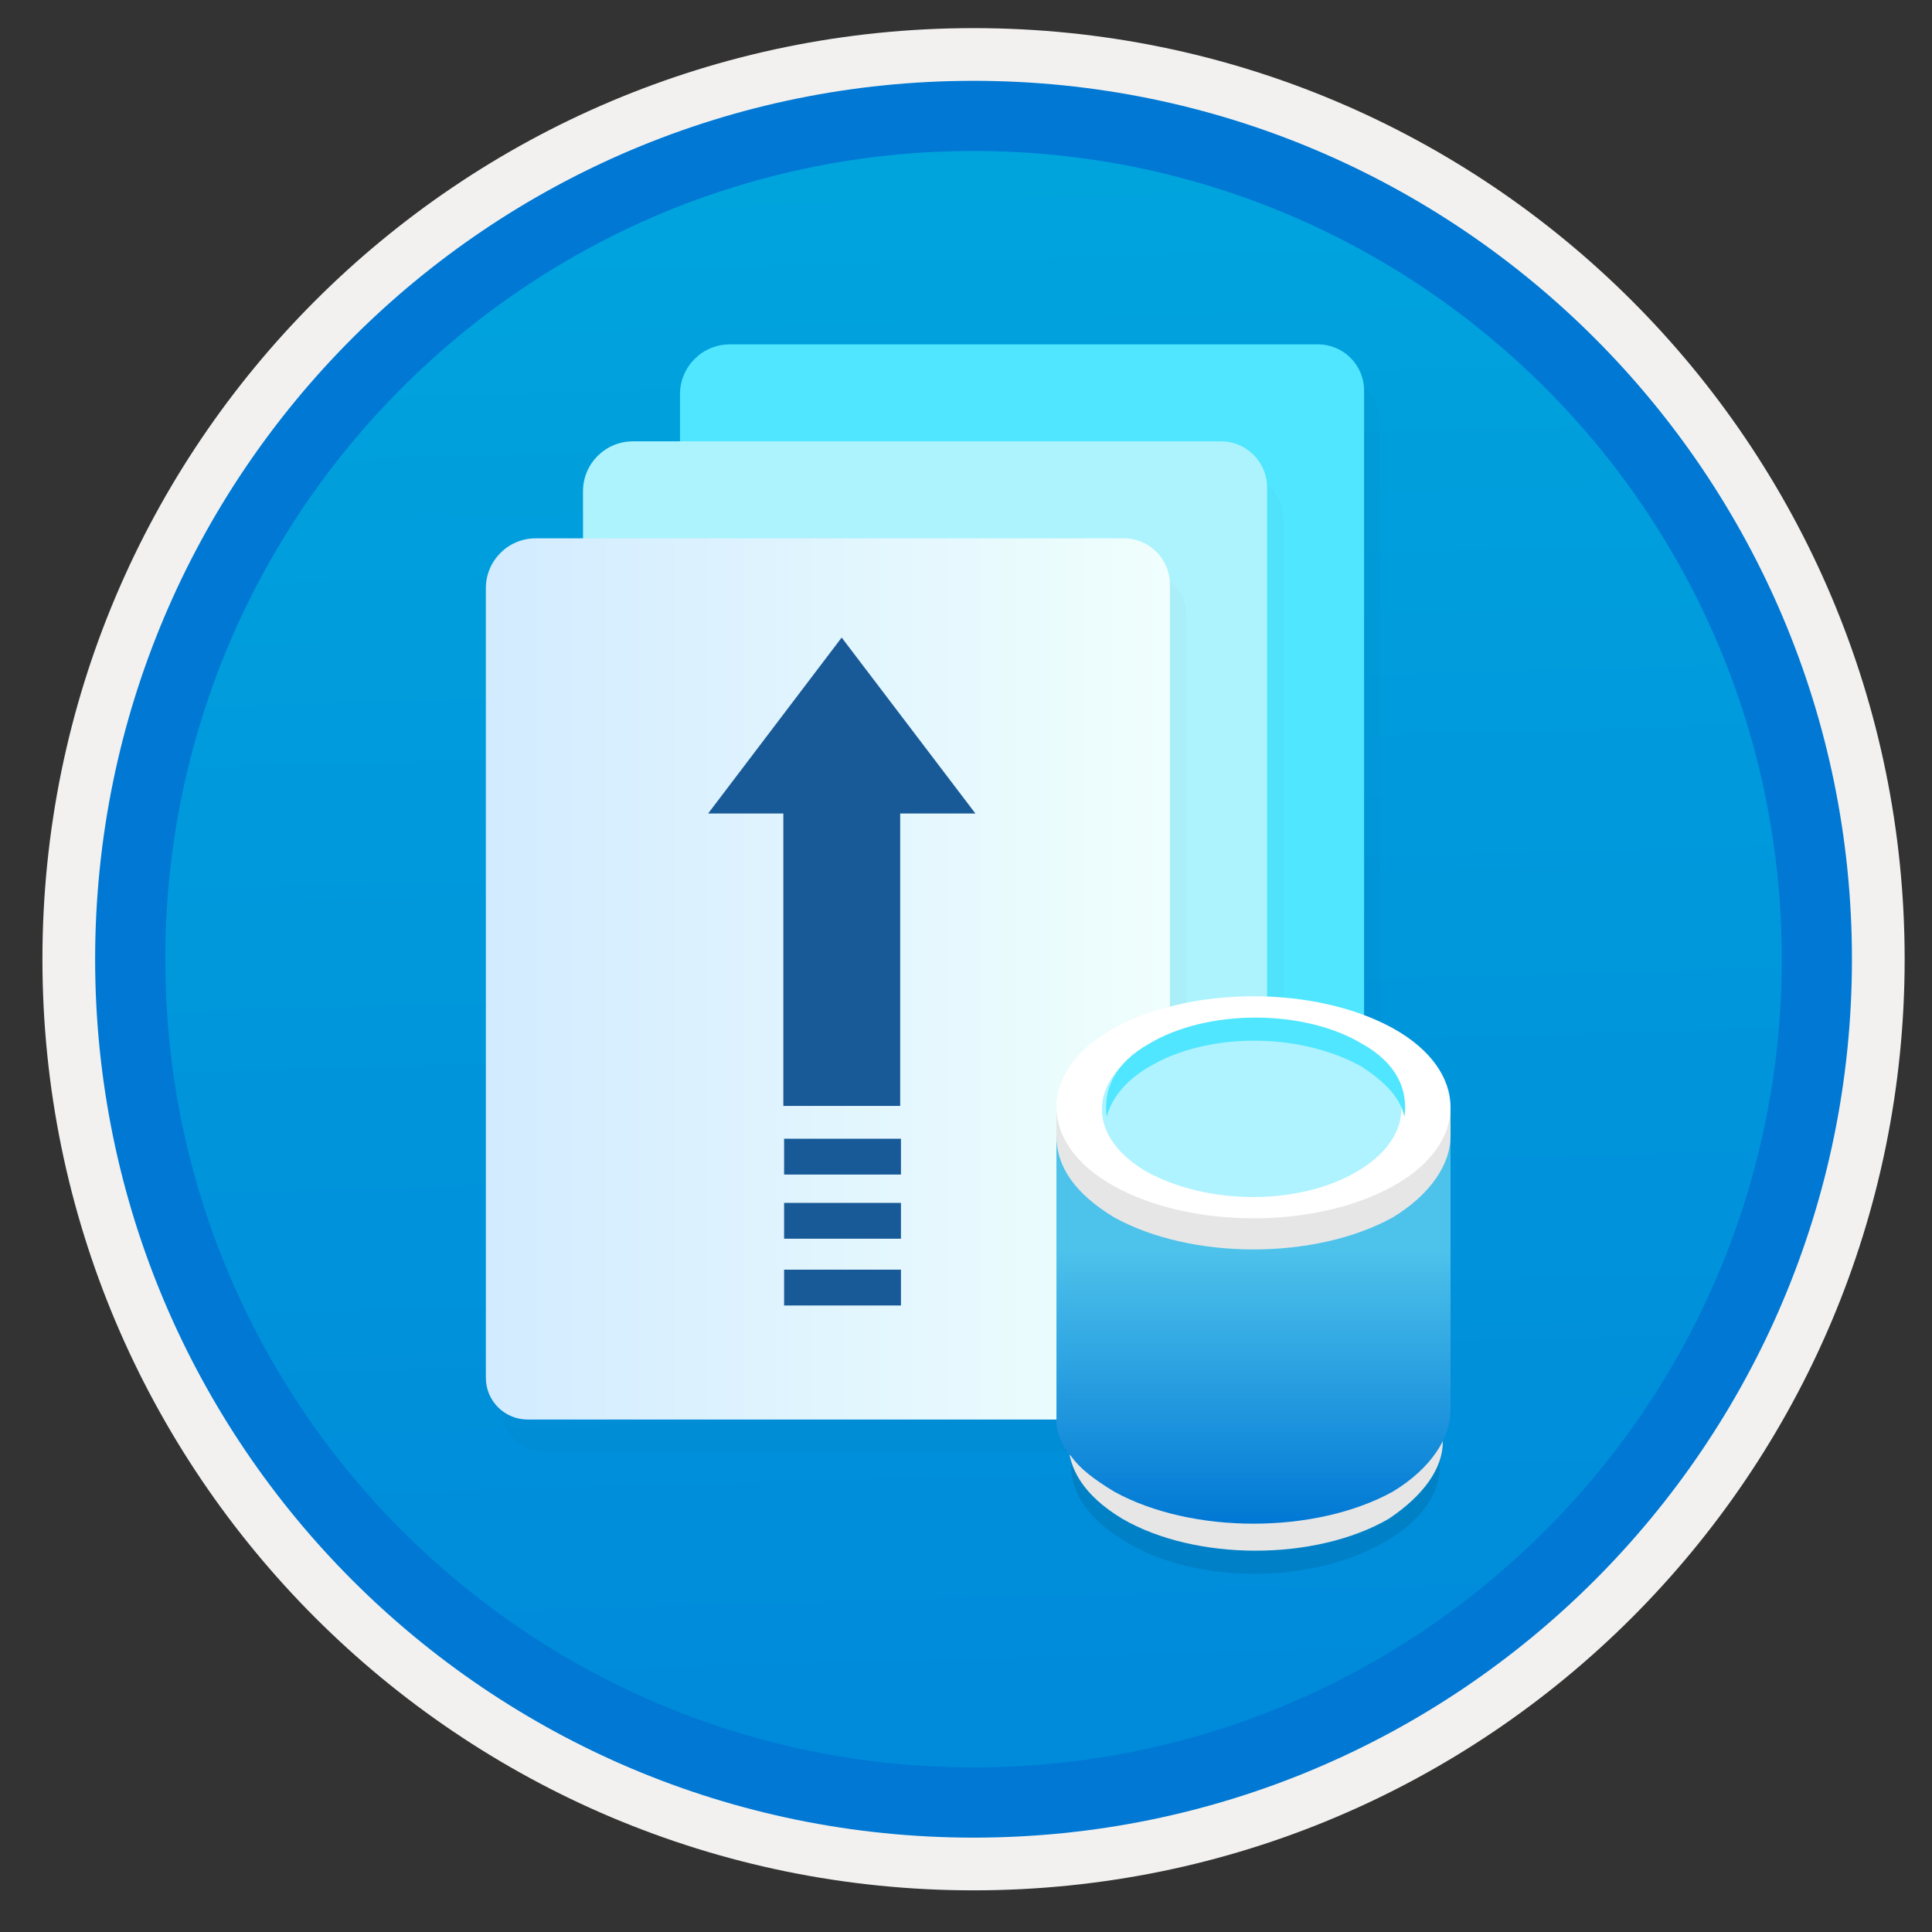 <svg width="103" height="103" viewBox="0 0 103 103" fill="none" xmlns="http://www.w3.org/2000/svg">
<rect x="0" y="0" width="103" height="103" fill="#333333" stroke="none"/>
<path d="M51.902 97.949C26.052 97.949 5.092 76.999 5.092 51.139C5.092 25.279 26.052 4.329 51.902 4.329C77.752 4.329 98.712 25.289 98.712 51.139C98.712 76.989 77.752 97.949 51.902 97.949Z" fill="url(#paint0_linear)"/>
<path fill-rule="evenodd" clip-rule="evenodd" d="M97.802 51.139C97.802 76.489 77.252 97.039 51.902 97.039C26.552 97.039 6.002 76.489 6.002 51.139C6.002 25.789 26.552 5.239 51.902 5.239C77.252 5.239 97.802 25.789 97.802 51.139ZM51.902 1.499C79.322 1.499 101.542 23.719 101.542 51.139C101.542 78.559 79.312 100.779 51.902 100.779C24.482 100.779 2.262 78.549 2.262 51.139C2.262 23.719 24.482 1.499 51.902 1.499Z" fill="#F2F1F0"/>
<path fill-rule="evenodd" clip-rule="evenodd" d="M94.992 51.139C94.992 74.939 75.702 94.229 51.902 94.229C28.102 94.229 8.812 74.939 8.812 51.139C8.812 27.339 28.102 8.049 51.902 8.049C75.702 8.049 94.992 27.339 94.992 51.139ZM51.902 4.309C77.762 4.309 98.732 25.279 98.732 51.139C98.732 76.999 77.762 97.969 51.902 97.969C26.042 97.969 5.072 76.999 5.072 51.139C5.072 25.279 26.032 4.309 51.902 4.309Z" fill="#0078D4"/>
<g opacity="0.15">
<path opacity="0.15" d="M70.302 67.009H39.332C38.112 67.009 37.112 66.019 37.112 64.789V22.699C37.112 21.229 38.302 20.039 39.772 20.039H71.122C72.482 20.039 73.582 21.139 73.582 22.499V63.749C73.572 65.549 72.112 67.009 70.302 67.009Z" fill="#1F1D20"/>
</g>
<path d="M69.442 65.329H38.472C37.252 65.329 36.252 64.339 36.252 63.109V21.019C36.252 19.549 37.442 18.359 38.912 18.359H70.262C71.622 18.359 72.722 19.459 72.722 20.819V62.069C72.712 63.869 71.252 65.329 69.442 65.329Z" fill="#50E6FF"/>
<g opacity="0.15">
<path opacity="0.15" d="M65.132 72.179H34.162C32.942 72.179 31.942 71.189 31.942 69.959V27.869C31.942 26.399 33.132 25.209 34.602 25.209H65.952C67.312 25.209 68.412 26.309 68.412 27.669V68.919C68.402 70.719 66.942 72.179 65.132 72.179Z" fill="#1F1D20"/>
</g>
<path d="M64.262 70.499H33.302C32.082 70.499 31.082 69.509 31.082 68.279V26.189C31.082 24.719 32.272 23.529 33.742 23.529H65.092C66.452 23.529 67.552 24.629 67.552 25.989V67.239C67.542 69.039 66.072 70.499 64.262 70.499Z" fill="#ACF3FD"/>
<g opacity="0.15">
<path opacity="0.15" d="M59.952 77.359H28.992C27.772 77.359 26.772 76.369 26.772 75.139V33.039C26.772 31.569 27.962 30.379 29.432 30.379H60.782C62.142 30.379 63.242 31.479 63.242 32.839V74.089C63.232 75.889 61.762 77.359 59.952 77.359Z" fill="#1F1D20"/>
</g>
<path d="M59.092 75.679H28.132C26.902 75.679 25.902 74.689 25.902 73.449V31.359C25.902 29.889 27.092 28.699 28.562 28.699H59.912C61.272 28.699 62.372 29.799 62.372 31.159V72.409C62.372 74.209 60.902 75.679 59.092 75.679Z" fill="url(#paint1_linear)"/>
<g opacity="0.3">
<path opacity="0.3" d="M73.832 74.169C77.742 76.439 77.742 79.939 73.832 82.199C69.922 84.469 63.742 84.469 60.032 82.199C56.122 79.929 56.122 76.429 60.032 74.169C63.742 71.909 69.922 71.909 73.832 74.169Z" fill="black"/>
</g>
<path d="M76.922 74.999V76.849C76.922 78.289 75.892 79.729 74.042 80.969C70.132 83.239 63.742 83.239 59.832 80.969C57.772 79.729 56.952 78.289 56.952 76.849V74.999C56.952 76.439 57.982 78.089 59.832 79.119C63.742 81.389 70.132 81.389 74.042 79.119C75.892 78.089 76.922 76.649 76.922 74.999Z" fill="#E6E6E6"/>
<path d="M77.332 60.369V75.199C77.332 76.639 76.302 78.289 74.242 79.529C70.122 81.799 63.532 81.799 59.412 79.529C58.382 78.909 57.562 78.289 57.142 77.679C56.732 77.269 56.322 76.439 56.322 75.829V59.759C56.322 59.759 57.352 61.199 59.412 62.439C63.532 64.709 70.122 64.709 74.242 62.439C76.302 61.199 77.332 61.819 77.332 60.369Z" fill="url(#paint2_linear)"/>
<path d="M77.332 58.729V60.579C77.332 62.019 76.302 63.669 74.242 64.909C70.122 67.179 63.532 67.179 59.412 64.909C57.352 63.669 56.322 62.229 56.322 60.579V58.729C56.322 60.379 57.352 61.819 59.412 63.059C63.532 65.329 70.122 65.329 74.242 63.059C76.302 61.819 77.332 60.169 77.332 58.729Z" fill="#E6E6E6"/>
<path d="M74.242 54.809C78.362 57.079 78.362 60.989 74.242 63.249C70.122 65.519 63.532 65.519 59.412 63.249C55.292 60.979 55.292 57.069 59.412 54.809C63.532 52.549 70.122 52.549 74.242 54.809Z" fill="white"/>
<path d="M72.392 55.839C75.482 57.689 75.482 60.579 72.392 62.429C69.302 64.279 64.362 64.279 61.062 62.429C57.972 60.579 57.972 57.689 61.062 55.839C64.362 53.989 69.302 53.989 72.392 55.839Z" fill="#AEF3FF"/>
<path d="M61.272 56.869C64.362 55.019 69.302 55.019 72.602 56.869C73.842 57.689 74.662 58.519 74.872 59.549C75.082 58.109 74.462 56.669 72.602 55.639C69.512 53.789 64.362 53.789 61.272 55.639C59.422 56.669 58.802 58.109 59.002 59.549C59.212 58.729 59.832 57.699 61.272 56.869Z" fill="#50E6FF"/>
<path d="M44.872 33.989L52.002 43.369H47.992V58.959H41.762V43.369H37.752L44.872 33.989Z" fill="#185A97"/>
<path d="M41.802 67.689V69.599H48.032V67.689H41.802Z" fill="#185A97"/>
<path d="M41.802 64.129V66.039H48.032V64.129H41.802V64.129Z" fill="#185A97"/>
<path d="M41.802 60.709V62.619H48.032V60.709H41.802Z" fill="#185A97"/>
<defs>
<linearGradient id="paint0_linear" x1="50.131" y1="-13.654" x2="54.114" y2="132.114" gradientUnits="userSpaceOnUse">
<stop stop-color="#00ABDE"/>
<stop offset="1" stop-color="#007ED8"/>
</linearGradient>
<linearGradient id="paint1_linear" x1="25.905" y1="52.19" x2="62.368" y2="52.19" gradientUnits="userSpaceOnUse">
<stop stop-color="#D2EBFF"/>
<stop offset="1" stop-color="#F0FFFD"/>
</linearGradient>
<linearGradient id="paint2_linear" x1="66.831" y1="66.649" x2="66.831" y2="91.686" gradientUnits="userSpaceOnUse">
<stop stop-color="#4DC2EB"/>
<stop offset="0.585" stop-color="#0078D4"/>
</linearGradient>
</defs>
</svg>

